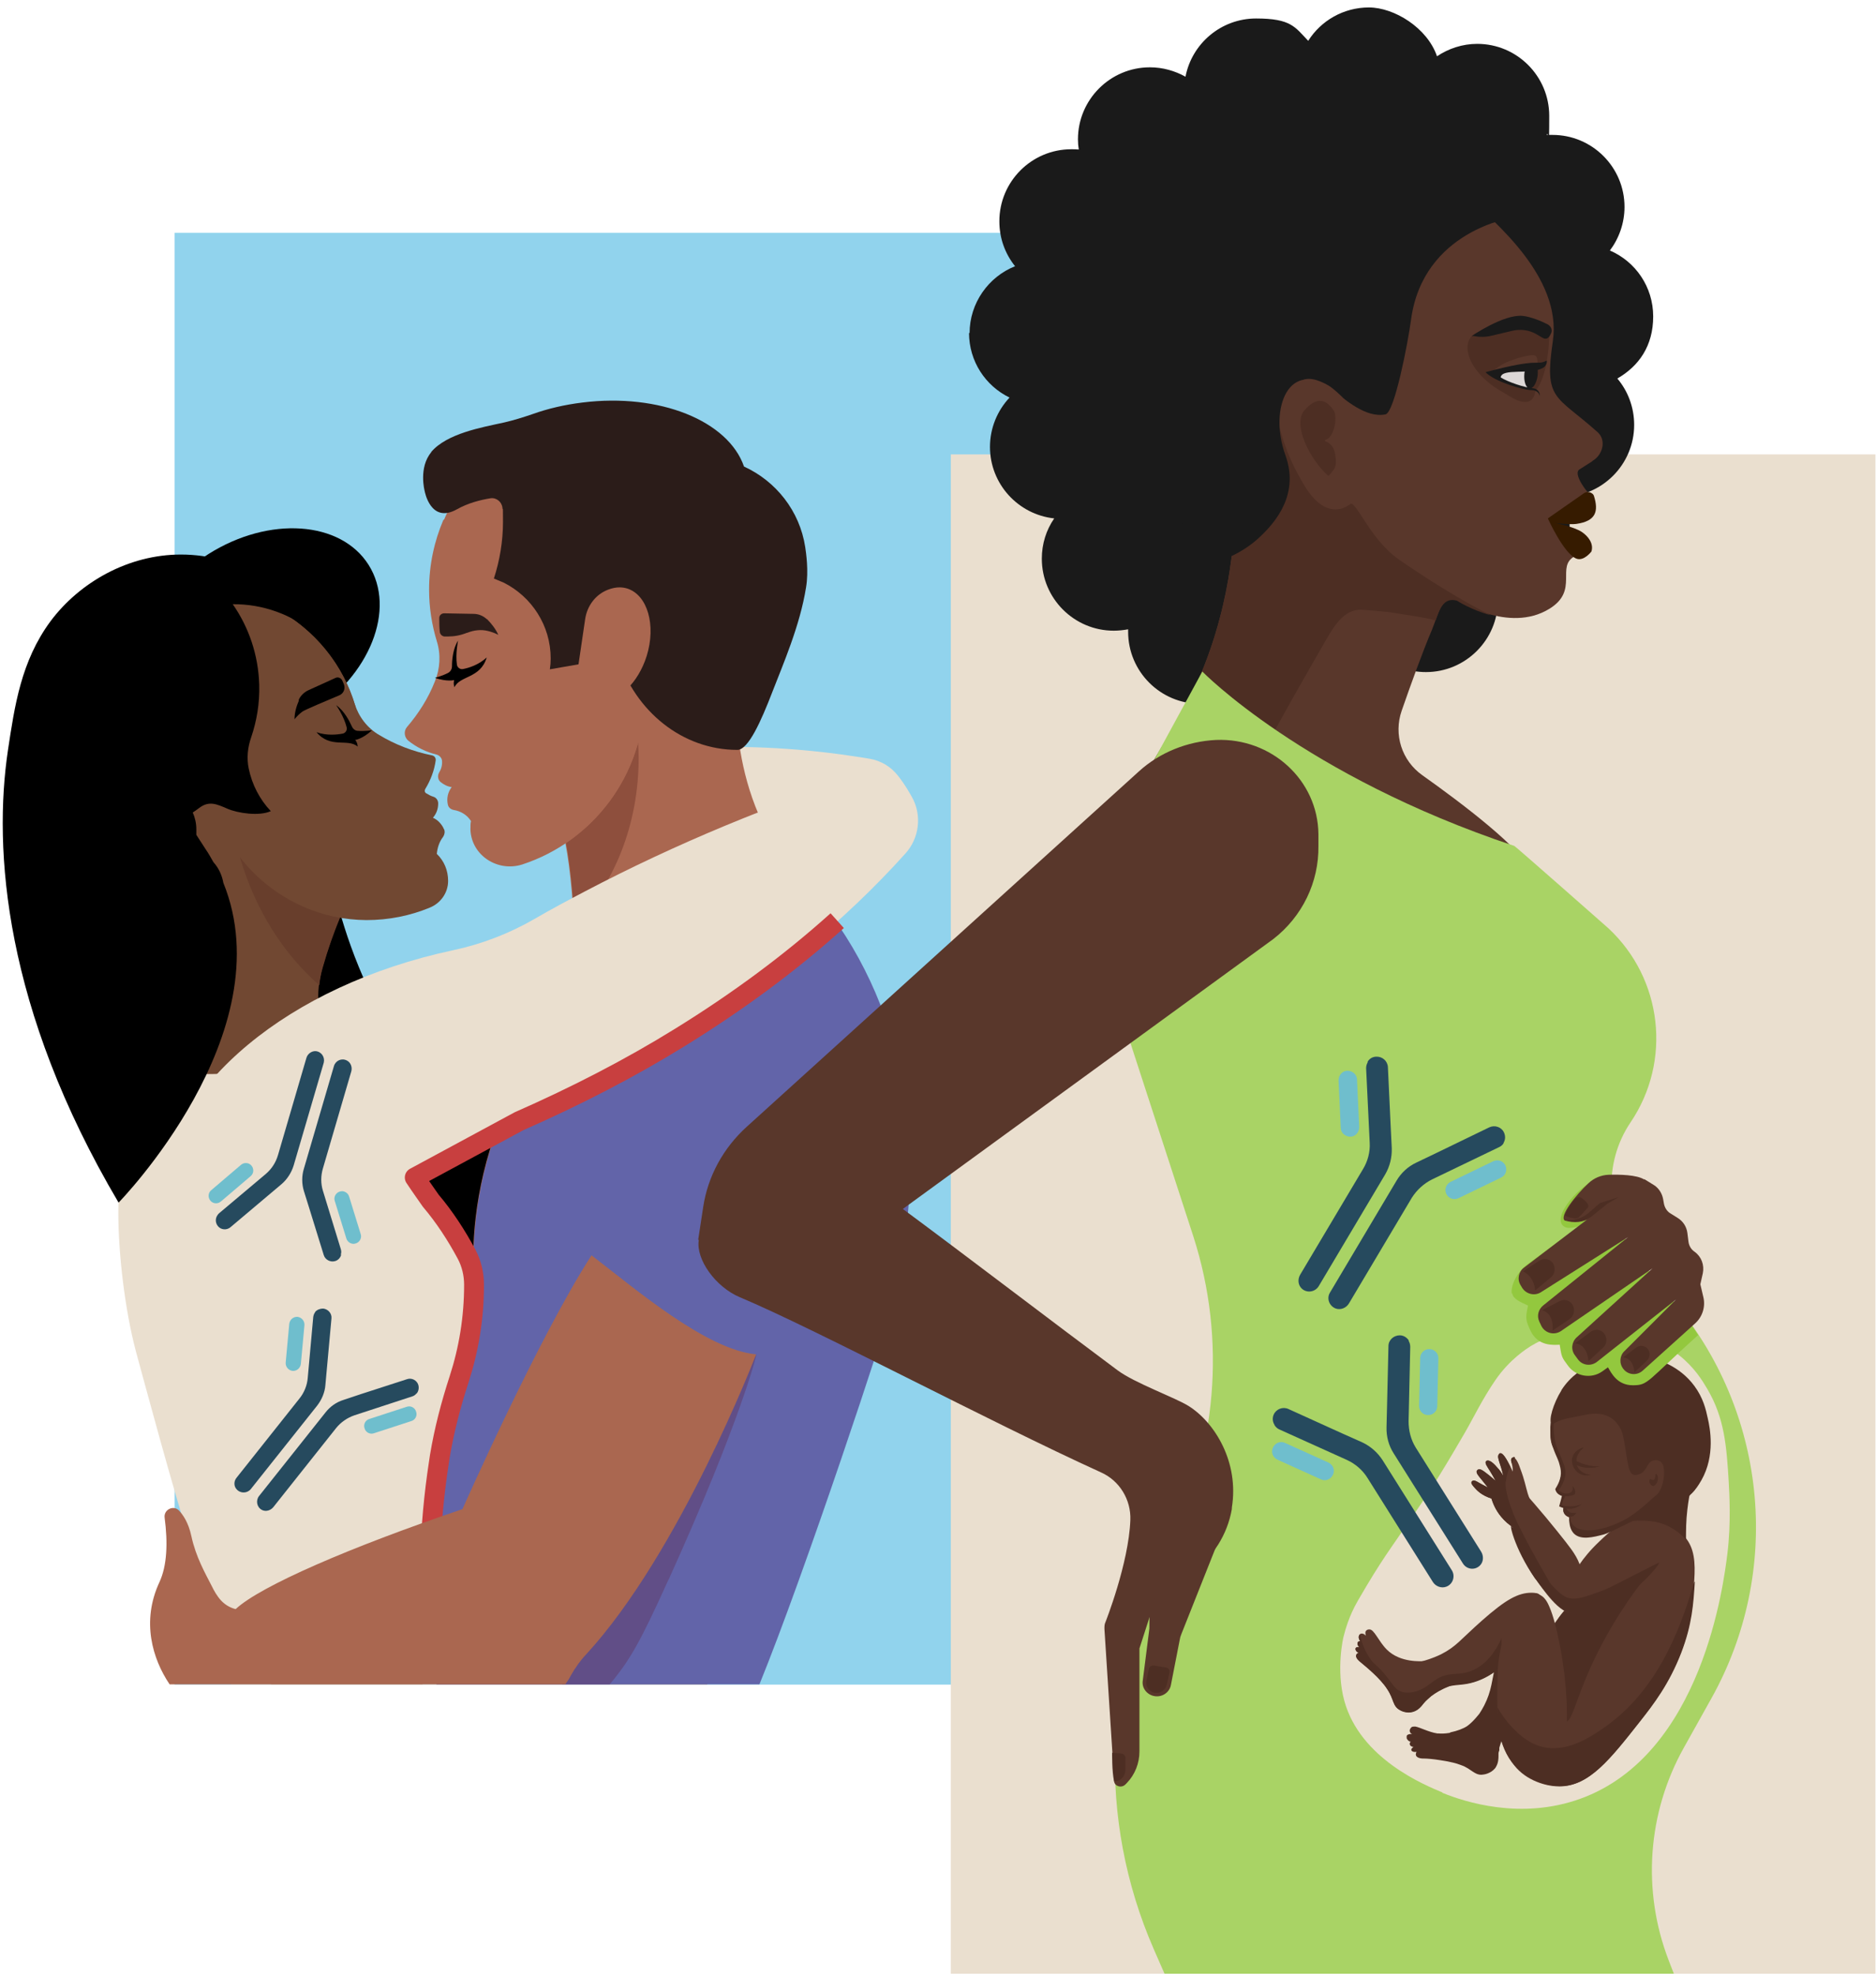 <?xml version="1.0" encoding="UTF-8"?>
<svg id="Layer_1" xmlns="http://www.w3.org/2000/svg" xmlns:xlink="http://www.w3.org/1999/xlink" version="1.1" viewBox="0 0 680.3 716.1">
  <!-- Generator: Adobe Illustrator 29.2.1, SVG Export Plug-In . SVG Version: 2.1.0 Build 116)  -->
  <defs>
    <style>
      .st0 {
        fill: #91d3ed;
      }

      .st1 {
        fill: #8e4f3d;
      }

      .st2 {
        fill: #4d2e23;
      }

      .st3 {
        fill: #714832;
      }

      .st4 {
        fill: #6264a9;
      }

      .st5 {
        fill: #891010;
      }

      .st6 {
        fill: #93c83e;
      }

      .st7 {
        fill: #a9d365;
      }

      .st8 {
        fill: #264a5e;
      }

      .st9 {
        fill: #eadfcf;
      }

      .st10 {
        fill: #ddd8d7;
      }

      .st11 {
        fill: #361b00;
      }

      .st12 {
        fill: #614e87;
      }

      .st13 {
        fill: #59372b;
      }

      .st14 {
        fill: #aa6750;
      }

      .st15 {
        fill: #683e2c;
      }

      .st16 {
        fill: #2b1c19;
      }

      .st17 {
        fill: none;
        stroke: #c83f3f;
        stroke-linejoin: round;
        stroke-width: 7.2px;
      }

      .st18 {
        fill: #1a1a1a;
      }

      .st19 {
        fill: #6fbecd;
      }
    </style>
  </defs>
  <rect class="st0" x="63.3" y="84.4" width="327.7" height="526.2"/>
  <rect class="st9" x="344.8" y="164.7" width="335.3" height="550.7"/>
  <g>
    <path d="M121.3,322.7s16.8,85.6,83.9,100.6c67.1,15-24.6,69.2-24.6,69.2l-62.3-14-24.5-58.6-8.1-75.3,21.8-34.1,13.6,12.1Z"/>
    <ellipse cx="93.9" cy="229.8" rx="47" ry="34.3" transform="translate(-108 85.4) rotate(-32.2)"/>
    <circle class="st3" cx="72.5" cy="272.5" r="58.7" transform="translate(-171.4 131.1) rotate(-45)"/>
    <circle class="st14" cx="220.1" cy="213.8" r="64.3" transform="translate(-86.7 218.2) rotate(-45)"/>
    <path class="st3" d="M74.5,275.7c-.3-22.5,11.9-42.1,30.2-52.3,11.2,7.4,19.8,18.5,23.9,31.7,1.5,4.7,4.6,8.8,8.9,11.3,5.8,3.5,12.3,6,19.2,7.4.9.2,1.4,1,1.3,1.8-.5,3.7-1.9,7.3-3.8,10.4-.3.5-.2,1.2.3,1.5.8.5,1.7,1,2.7,1.3,1,.3,1.7,1.3,1.7,2.4,0,1.9-.6,3.7-1.9,5.2,1.6.7,2.9,2,3.8,3.7,0,.2.2.4.3.6.3.9.1,1.8-.4,2.6-1.4,1.8-2.1,4-2.3,6.2,2.6,2.5,4.1,5.9,4.1,9.8s0,0,0,0c0,4.3-2.7,8.1-6.7,9.7-7,2.9-14.8,4.5-22.9,4.5-31.8-.2-57.9-26-58.3-57.8Z"/>
    <path class="st9" d="M217.4,344.7c-3.4-7.8-5.3-16.3-5.3-25.4,0-18.4,7.9-35,20.5-46.5,18.5-2.5,39.6-2.8,61.8-.6,7.2.7,14.1,1.7,20.9,2.8,4.1.7,7.9,2.9,10.4,6.3,1.1,1.5,2.2,3.1,3.2,4.7,1.5,2.4.6,5.7-2,6.9l-109.5,51.8Z"/>
    <path class="st14" d="M256.5,610.5h-98.2s-.3-11.5-.3-11.5c-2.5-19-2.3-41.3.9-64.7.4-3.2.9-6.3,1.5-9.4,1.5-8.5,3.7-16.7,6.4-24.9,3.4-10.3,5.3-21.2,5.5-32.6h0s0,0,0,0c0-.7,0-1.3,0-2h0c0-1,0-1.9-.2-2.7-.3-2.9-.5-5.8-.5-8.7.3-14.7,3.4-39.7,18.5-66.2,8.6-15.1,13.5-23.3,16.1-27.6,1.7-2.7,2.6-5.9,2.5-9.1-.2-14.8-1.6-52.2-9.2-60.9-9.6-10.9,25-54,25-54l42.7,11.9s-4.2,41.3,23,70.5c37.2,40,49.8,105.5,16.6,186.7-15.4,37.8-31.8,75.8-50.6,105.4Z"/>
    <path class="st1" d="M205.2,305.6c12.6-8.5,22-21.3,26.2-36.4.1,1.8.2,3.6.2,5.5,0,24.3-9,46-23.2,60.4-.5-9.5-1.4-20.6-3.1-29.5Z"/>
    <path class="st14" d="M233.7,252.8c-.3,28.2-18.7,52.1-44.2,60.5-8.9,2.9-18.4-3.1-18.9-12.4,0-.3,0-.5,0-.8,0-.9,0-1.7.2-2.5-1.4-2.2-3.7-3.6-6.2-4-1.1-.2-2-.9-2.2-2-.5-2.2,0-4.5,1.4-6.3-1.5-.2-2.9-.9-4.1-1.9-.9-.8-1.1-2.2-.5-3.3.8-1.3,1.2-2.7,1.1-4.2,0-1.1-.9-2.1-2-2.4-3.7-.9-7.2-2.6-10.2-5-1.5-1.2-1.8-3.5-.5-5,4.2-4.9,7.7-10.4,10.1-16.5,1.9-4.6,2.2-9.8.7-14.6-1.8-5.9-2.8-12.2-2.8-18.7,0-9,1.9-17.6,5.2-25.3,2.9-.4,5.9-.6,9-.5,35.4.3,64.1,29.5,63.8,64.9Z"/>
    <path d="M176.5,238.3c-2.3,7.7-9.7,6.5-11.7,10.8,0,0-.5-1.3-.1-2.6,0,0-2.5.7-7-.8,0,0,2.7-.7,4.8-1.8.9-.5,1.4-1.4,1.4-2.4,0-2.1.3-6.3,2.2-9.3,0,0-1,4.7-.4,8.8.2,1,1.2,1.7,2.2,1.5,2.1-.4,5.7-1.5,8.6-4.2Z"/>
    <path class="st16" d="M176.5,224.4c-1.3-1.2-3-1.9-4.8-1.9l-10.6-.2c-1,0-1.8.7-1.8,1.7,0,1.7,0,3.4.2,5.1.1.8.8,1.5,1.6,1.6.5,0,.9,0,1.4,0,2.2,0,4.5-.4,6.7-1.3.1,0,.2,0,.4-.1,2.3-.9,4.9-1.2,7.3-.6,1.3.3,2.6.8,3.8,1.4-1-2.2-2.5-4.1-4.1-5.7,0,0,0,0,0,0Z"/>
    <path class="st3" d="M160,527.5c-.4,2.2-.7,4.5-1,6.8-3.3,23.4-3.4,45.6-.9,64.7-1.4,4.3-3,8.1-4.9,11.5h-54.8c-11-12.3-21.3-30.5-29.4-52.3-4.2-11.2-12.7-63.2-14.5-70.1-4.1-15.4-6.1-32.1-6.1-50.1s-3.7-27-1-40c1.1-5,2.3-9.8,3.7-14.4,0,0,0,0,0,0,1.7-5.6,3.7-10.9,5.8-16,2-4.7,3.7-9.4,5.3-14.2,5.2-15.9,10.2-34.8,10.3-48.5.2-28.3,60.6,7.7,60.6,7.7,0,0-1.2,1.9-3,5.3-3.4,6.4-9.1,18.3-13.2,32.9-3.2,11.3-1.3,23.4,5.2,33.2,11.7,17.5,29,43.3,34.6,51h0c5,6,9.4,12.5,13,19.4,1.8,3.4,2.7,7.2,2.7,11h0c0,12-1.9,23.5-5.4,34.2-3,9.1-5.4,18.4-7,27.9Z"/>
    <path class="st15" d="M123.3,332.6c-2.2,5.3-4.4,11.5-6.3,18.2-.6,2.1-1,4.2-1.2,6.3-13.1-11.4-23.3-27.5-28.8-46.4,8.8,11.4,21.7,19.4,36.4,22Z"/>
    <path class="st3" d="M55.2,286.6c-.5.6-.9,1.3-1.2,2-2.5,5.9,2.8,13.7,11.7,17.4,7.8,3.3,15.8,2.3,19.4-1.9.5-.6.9-1.3,1.2-2,0,0,0,0,0,0,1.2-3,0-6.5-2.8-8.3l-14.4-8.9c-3.4-2.1-7.7-2.3-11.2-.4-1,.6-1.9,1.3-2.6,2.1h0Z"/>
    <path class="st16" d="M156.3,163.9c5.7-6.8,18.5-9,26.2-10.7,3.6-.8,7.1-1.9,10.6-3.1,5.6-2,11.6-3.4,18.1-4.2,28.1-3.5,52.9,6.7,58.6,23.2,11.6,5.3,20.2,16.1,22.2,29.2.3,2,1.3,8.7.3,14.6-2.2,13.9-8.4,28-12.3,38.1s-8.6,20.8-12.6,20.8c-20,0-37-14-43.3-33.5l-24.7,4.3c.2-1.3.3-2.6.3-3.9,0-12-6.9-22.4-17-27.5-1.2-.5-2.4-1-3.6-1.5,2.1-6.5,3.3-13.4,3.3-20.6s0-3.3-.2-5c-.2-2.2-2.2-3.8-4.3-3.5-3.7.6-8.1,1.7-12.2,4-9.6,5.4-11.7-6.6-11.7-6.6,0,0-2.3-8.5,2.4-14.1Z"/>
    <path class="st14" d="M224.5,212.9c1,0,1.9.1,2.9.4,7.4,2.3,10.6,13.3,7.1,24.5-3.1,9.8-10.2,16.5-16.9,16.5s-1.9-.1-2.9-.4c0,0,0,0,0,0-3.8-1.2-6.1-5.1-5.5-9.1l3-20.4c.7-4.8,3.8-9,8.4-10.7,1.3-.5,2.7-.8,4.1-.8h0Z"/>
    <path d="M114.7,265.3c5.1,6.2,11.4,2.2,15,5.3,0,0,0-1.4-.9-2.4,0,0,2.6-.3,6.1-3.5,0,0-2.7.4-5.1.2-1,0-1.8-.7-2.2-1.6-.9-2-2.8-5.7-5.7-7.7,0,0,2.8,3.9,3.8,8,.3,1-.4,2.1-1.4,2.3-2.1.4-5.8.8-9.5-.5Z"/>
    <path d="M108.3,253.7s0,0,0,0c.7-1.6,2.1-2.9,3.7-3.6l9.7-4.4c.9-.4,1.9,0,2.4.9.2.5.4.9.6,1.4.6,1.5,0,3.3-1.6,4-4.3,1.8-12.6,5.3-13.4,5.9-1.1.8-2,1.7-2.9,2.8,0-2.4.7-4.7,1.6-6.8Z"/>
    <path class="st4" d="M290.4,318.5c-1.3-1.4-2.6-2.9-3.7-4.3-9.1,3.5-18.7,8.8-28,17-16.6,14.6-35.9,23.5-52.3,29,0,0,0,0,0,0-2.6,4.3-7.5,12.5-16.1,27.6-15.1,26.5-18.3,51.5-18.5,66.2,0,2.9.2,5.8.5,8.7.1.9.2,1.8.2,2.7h0c0,.7,0,1.4,0,2,0,0,0,0,0,0h0c-.2,11.4-2.1,22.3-5.5,32.6-2.7,8.1-4.9,16.4-6.4,24.9-.5,3.1-1,6.2-1.5,9.4-3.3,23.4-3.4,45.6-.9,64.7v11.5h117.2c16.4-40.2,46.3-130.4,48.8-140.7,15.7-64.8-2-117.4-33.6-151.3Z"/>
    <path class="st9" d="M149.8,427.2c-10.5,5.7-16.7,17-15.7,28.9.7,8.5,2.9,19,8.2,30.1l-52.6-11.2c-19.4-4.1-33.2-21.8-31.8-41.7,0-.5,0-1,.1-1.4,3.5-38.2,46.3-74.7,106.4-87.5,10.3-2.2,20.2-6,29.4-11.3,6-3.5,12.2-6.8,18.5-10.1,32.4-17,67.7-31.7,105.3-43.7,3.2-1,6.8.1,8.8,2.9,1.6,2.1,3,4.4,4.3,6.7,3.7,6.6,2.7,14.9-2.4,20.5-22.2,24.7-49.6,47.1-81.1,66.5-18.2,11.2-37.7,21.3-58.4,30.4h0s-38.7,20.9-38.7,20.9Z"/>
    <path class="st9" d="M69,558.2c6.2,16.6,11.7,37.7,14.8,52.3h74.5c-.5-4.7-1-9.4-.3-11.5-2.5-19-2.3-41.3.9-64.7.3-2.3.7-4.6,1-6.8,1.6-9.5,4-18.7,7-27.9,3.5-10.8,5.4-22.2,5.4-34.2h0c0-3.9-.9-7.7-2.7-11.1-3.7-6.9-8-13.5-13-19.4h0c-5.6-7.7-22.9-33.4-34.6-51-2.7-4.1-4.6-8.5-5.7-13.2-8.4,11.2-23.2,18.6-40,18.6s-17.9-2.3-25.3-6.2c0,.1,0,.2-.1.4,0,0,0,0,0,0-1.4,4.6-2.7,9.5-3.7,14.4-2.8,13-4.3,27-4.3,41.6s2.3,35,6.4,50.4c1.9,6.9,15.3,56.9,19.5,68.1Z"/>
    <path class="st17" d="M157.6,599.3c-2.5-19-2.3-41.3.9-64.7.3-2.3.7-4.6,1-6.8,1.6-9.5,4-18.7,7-27.9,3.5-10.8,5.4-22.2,5.4-34.2h0c0-3.9-.9-7.7-2.7-11.1-3.7-6.9-8-13.5-13-19.4h0c-1.3-1.9-3.4-4.8-5.8-8.4l37.8-20.4h0c20.7-9.1,40.3-19.2,58.4-30.4,20.9-12.9,40-27,57-42.3"/>
    <path d="M18.3,225.2c10.6-14.2,28.3-24.2,47.3-24.2,20.9,0,39,11.5,48.5,28.6-8.2-6.8-18.7-10.7-29.7-10.6,5.8,8.3,9.3,18.4,9.6,29.2.2,6.7-.9,13.1-2.9,19-1.3,3.7-1.7,7.6-.9,11.4,1.2,5.8,4,11.2,8,15.4-4.1,1.9-11.9.8-15.8-.9-3.9-1.7-6.6-2.9-10.1-.3-.8.6-1.6,1.2-2.4,1.7.8,1.8,1.3,3.9,1.3,6s0,.4,0,.6c0,.5,0,1,0,1.5,1.1,1.7,2.2,3.4,3.3,5.1,1.1,1.6,2,3.2,2.9,4.8,1.9,2.1,3.1,4.7,3.6,7.5,22.1,54.5-38,115.9-38,115.9C1.4,365.5-2.5,307.8,2.9,271.8c2.4-15.8,4.7-32.1,15.4-46.6Z"/>
    <path class="st12" d="M242.4,572.7c26.8-59.2,32-82,32-82l-51.2,94.6c.4.8-17.8,15.7-19.4,25.2h17.3c7.4-8.8,11.1-15.4,21.3-37.9Z"/>
    <path class="st14" d="M205,610.5c.8-1.1,1.5-2.2,2-3.2,1.6-2.8,3.4-5.4,5.6-7.7,34.1-37.1,61.6-108.7,61.6-108.7-18.2-1.7-44-23.9-59.7-35.9-19.2,29.7-46.8,92-46.8,92-40.8,13.8-73.3,27.9-82.2,36.2,0,0-.2,0-.2,0-4.4-1.2-6.6-4.4-8.6-8.5-2.2-4.3-5.7-10.4-7.3-17.9-1.1-5.1-3.1-7.8-4.5-9.3-2-2.1-5.6-.3-5.2,2.6,1.2,9.1.9,17.4-1.9,23.4-6.6,14.2-2.5,27.8,3.7,37h143.5Z"/>
  </g>
  <g>
    <path class="st18" d="M351.6,120.8c0-11,6.9-20.5,16.5-24.3-3.6-4.5-5.7-10.1-5.7-16.3,0-14.4,11.7-26.1,26.1-26.1.9,0,1.8,0,2.7.1-.2-1.2-.3-2.5-.3-3.7,0-14.4,11.7-26.1,26.1-26.1,4.7,0,9.1,1.3,12.9,3.4,2.3-12,12.9-21.1,25.6-21.1s14.1,3.1,18.9,8.1c4.6-7.3,12.8-12.1,22-12.1s21.2,7.4,24.7,17.7c4.2-2.8,9.2-4.5,14.6-4.5,14.4,0,26.1,11.7,26.1,26.1s-.3,4.7-.9,6.9c.7,0,1.4,0,2.1,0,14.4,0,26.1,11.7,26.1,26.1,0,5.9-2,11.4-5.3,15.8,9.3,4,15.7,13.2,15.7,23.9s-5.2,18-13,22.5c3.8,4.5,6.1,10.4,6.1,16.8,0,14.4-11.7,26.1-26.1,26.1,0,0-.1,0-.2,0,1.4,2.2,2.4,4.7,2.7,7.4.8,5.6-.8,11.8-4.9,17-4.1,5.1-10,8-15.6,8.4-2,.1-4,0-5.8-.5.3,1.6.5,3.3.5,5.1,0,14.4-11.7,26.1-26.1,26.1-6.5,0-12.4-2.3-16.9-6.2,0,.6,0,1.1,0,1.7-.2,2.8-1,5.5-2.6,8-1.6,2.5-3.8,4.8-6.8,6.6-2.9,1.8-6.5,3.1-10.4,3.4-3.9.4-7.9,0-11.3-1.3-1.7-.6-3.3-1.4-4.7-2.3-.7-.5-1.4-.9-2-1.5-.6-.5-1.2-1.1-1.7-1.7-1.1-1.1-1.9-2.4-2.6-3.7-.5-1-.9-2-1.2-3.1-4.7,7-12.7,11.6-21.7,11.6-14.4,0-26.1-11.7-26.1-26.1s0-.6,0-.9c-1.7.3-3.4.5-5.2.5-14.4,0-26.1-11.7-26.1-26.1,0-5.4,1.6-10.4,4.5-14.6-13.1-1.4-23.3-12.5-23.3-25.9,0-6.9,2.7-13.2,7.1-17.9-8.7-4.2-14.7-13.1-14.7-23.5Z"/>
    <g>
      <path class="st13" d="M577.4,167.2l-4.4,2.8c-3.2,1.5,3.1,9.3,4.9,10.7,2.9,2.2-15.2,8.5-15.2,8.5l8.7,3.8c3.1,2,3,6.4,0,8.4l-.3.2c-7.1,3.7,1.7,12.4-9.3,19.1-14.7,9-33.5-3.2-33.5-3.2-5.9-1.6-6.6,5-9,10.7-3.4,8-7.7,19.9-11,29.4-3,8.6,0,18.1,7.5,23.4,14.4,10.2,36.4,26.9,39,34.5l-163.9,4.3c6.3-9.8,23.9-37.3,37.9-61.9,17.3-30.5,18.5-63.7,18.5-63.7,0,0-32.5-32.5-36.3-54.8-3.8-22.3-9-59.8,28.3-74.8,37.3-15,69.1-17,94.1,7.7,7.7,7.6,33.2,27.9,29.7,51.4-3.2,21.6,1,19.3,16.3,33,3.2,2.9,1.8,8.3-2,10.4Z"/>
      <path class="st2" d="M561.8,120.8s.3,29.6-14.6,22.5c-16.4-7.8-19.2-22.3-9.3-23.3,5.2-.5,15.5-7.5,23.8.7Z"/>
      <path class="st18" d="M562.5,120.8c.5-1.2,0-2.5-1.2-3.2-2.3-1.2-6.2-2.8-9.1-3.1-6.9-.7-18.5,7.3-18.5,7.3h.7c2.1.4,4.3.4,6.4-.1l7.6-1.8c3-.7,6.1-.3,8.7,1.2l2.4,1.4c1.5.8,2.4-.3,3-1.8h0Z"/>
      <path class="st11" d="M574.6,178.7c1.2-.9,3.1,0,3.4,1,1.8,5.7.7,9.2-6.4,10.2-2.3.3-7.5-.3-7.5-.3,0,0,6.6,1.3,9.5,3.2,2.4,1.6,4.4,4.3,3.5,7.1,0,0-2.7,3.6-5.4,2.6-4.6-1.7-10.4-14.6-10.4-14.6l13.2-9.2Z"/>
      <path class="st2" d="M428.8,258c17.3-30.5,18.5-63.7,18.5-63.7,0,0-32.5-32.5-36.3-54.8-1.2-6.8-2.4-15.1-2.6-23.6l52.1,15.6s.2,27.1,13.5,45.6c6.4,8.9,12.3,8.5,15,5.7,2.6-2.8,7,12.3,18.7,20.3,8.1,5.6,21.6,14.3,32.9,19.9-7.1-1.9-12.3-5.3-12.3-5.3-4.7-1.2-6.1,2.7-7.7,7.2-3.7-1.2-17.3-3-17.3-3.1-4.1-.4-8.3-.7-8.3-.7-6.8-1-10.6,4.7-14,10.6-15.8,27.5-35.4,61.3-44.2,87.4l-46,.8c6.3-9.8,23.9-37.3,37.9-61.9Z"/>
      <path class="st18" d="M548.5,78.9s-32.4,4.6-36.8,36.9c-1.1,8.3-6,33.8-9.3,34.4-7.1,1.4-14.5-5.3-19.4-9-15.2-11.6-23.1,6.5-16.9,23.7,5,13.8-2.8,24-10.2,30.6-7.4,6.6-19.1,10.6-20.5,7.6-16.1-35.8-31.2-38.5-27.9-92.5,3.5-56.7,64.9-60.9,83.5-60.3,36.5,1.2,57.4,28.6,57.4,28.6Z"/>
      <g>
        <path class="st2" d="M537.5,135.7s5.6,1.1,10.9.8c5.3-.3,9.8.6,9.8.6,0,0-1.4,1-2.5,2.6.2.1,1.1,1.9,1,2.6-2.2,9.7-16.5-4.1-19.2-6.7Z"/>
        <path class="st10" d="M554.4,132.3s2.2,7.3.2,8c-3.1,1.1-13.2-4.1-13.2-4.1l13-4Z"/>
        <path class="st18" d="M552.8,135.3c-.3,2.8.5,5.3,1.8,5.5,1.3.2,2.6-1.8,3-4.7.3-2.8-.5-5.3-1.8-5.5-1.3-.2-2.6,1.8-3,4.7Z"/>
        <path class="st13" d="M557.4,133.7s.7-4.1-.7-4.8c-1.3-.7-7.7,1.1-11,2.7-3.3,1.6-5.6,4.2-5.6,4.2,0,0,2.9-.9,8.1-1.6s9.2-.5,9.2-.5Z"/>
        <path class="st18" d="M560.8,130.8c.3-.2.2,1.7-1.2,2.5-4.6,2.7-15,0-15.4,3.5,2.7,1.7,8.8,3.7,11.5,3.9,1.8.1,2.7,1.4,2.7,2.7,0,1,.3-1.9-3.1-2-2.9,0-13.4-3.1-16.6-6.5,20.5-5.5,18.1-2.2,22.2-4.2Z"/>
      </g>
      <path class="st13" d="M491.1,148.6s-5.7-6.7-9.4-8.9c-3.8-2.2-8-3.4-10.3-1.2-2.3,2.2-7.7,10-5.7,18.9,2,8.9,9.3,28.9,19.7,27.1,5.4-.9,7.8-5.7,7.8-5.7l-2.2-30.2Z"/>
      <path class="st2" d="M473,148.8c4.7-5.5,8.2-3.9,10.9.4,0,.2.1.5.2.7.2,1.3.2,2.6,0,3.8-.3,2-1.2,5-3.4,5.7-.3,0-.3.5,0,.6,2.9,1.1,3.5,3.7,3.7,6.5.1,1.6,0,2.9-1.1,4.2-.4.5-1,1.3-1.6,1.8-6.2-5.4-13.2-18.2-8.7-23.8Z"/>
    </g>
    <path class="st7" d="M549,306.5c.4.1,34.3,30,34.3,30,19.6,18.3,23,48.1,8,70.3h0c-10,14.8-9.1,34.5,2.2,48.4l14.6,17.9c33,40.4,38,96.9,12.5,142.5l-10,17.9c-13.2,23.6-15.2,51.8-5.5,77l1.9,4.9h-184.7s-3.9-8.9-3.9-8.9c-20.7-47.4-18.2-100.5,4.7-144.8,18.2-35.2,21.8-76,9.6-113.7l-28.8-88.5c-8.2-25-4.6-52.4,9.5-74.6l22.6-41.5s36.7,37.7,113.1,63.2Z"/>
    <g>
      <path class="st13" d="M446.6,546.5l-18.2,45.8c-.3.7-.5,1.4-.6,2.1l-3.2,16.4c-.5,2.6-3.1,4.4-5.8,4h0c-2.8-.4-4.8-2.9-4.4-5.6l2.4-18.9.2-22.4,3.3-18.3,26.4-3.2Z"/>
      <path class="st13" d="M253.2,449.3h0s1.8-11.8,1.8-11.8c1.7-11.2,7.3-21.4,15.8-29.1l142.2-128.8c7.6-6.9,17.6-10.9,28-11.4h0c20.1-.8,36.9,14.6,37.1,34.1v4.3c.2,13.1-5.8,25.6-16.4,33.8l-134.3,97.8c22.6,16.7,55.3,41.7,77.9,58.5,6.2,4.6,20.9,9.9,25.7,12.9,9.6,6,18.4,20.5,15.7,36.9v.5c-1.6,9.2-6.8,17.5-14.6,23l-13,9.2-5.9,18.3v37.3c0,4.3-1.6,8.4-4.6,11.5l-.5.5c-1.4,1.4-3.8.7-4.1-1.1,0,0,0-.2,0-.3l-.6-10-2.9-45c0-.9,0-1.7.4-2.5,0,0,8.4-21.2,9-36.9.3-7.4-3.9-14.3-10.6-17.3-40.9-18.6-103.8-52.1-131-63.5-8.8-3.7-16-13.7-14.9-20.7Z"/>
      <path class="st2" d="M418.5,603.7l4.3.7c.9.1,1.4.9,1.3,1.8l-1,4.4c-.3,1.7-1.9,3-3.7,3s-.4,0-.5,0c-2-.3-3.5-2.1-3.2-4.1l.9-4.5c.1-.9,1-1.4,1.9-1.3Z"/>
      <path class="st2" d="M403.3,635.3s-.1,6.9.7,10.3c.2,0,.6,0,.8,0,1.8-.2,3.2-1.9,3.3-4v-4c.2-1-.5-1.9-1.4-2l-3.4-.3Z"/>
    </g>
    <g>
      <path class="st9" d="M523.1,649.7c-6.5-2.7-29.8-12.2-35.6-33.2-3.1-11.3-.4-23.1-.2-23.6.5-1.9,1.8-7,5.1-12.7,8.8-15.2,11.3-18,20.4-31.4,5-7.4,8.3-12.1,18.4-29.5,3.3-5.7,6.3-12.1,11.1-19.1,5.3-7.7,11.6-11.5,12.8-12.3,10.3-6.2,20.6-5.8,26.1-5.6,5.7.2,17.3.7,27.8,9,5.5,4.4,8.4,9.2,10.1,12.1,6.2,10.5,7,20.4,7.8,33.9.2,3.7.9,14.7-.5,25.9-1.3,10.3-8.9,72.8-53.4,88.8-21.4,7.7-41.7,1.2-50-2.2Z"/>
      <path class="st2" d="M559.3,597.6c-.1-5.1-.4-16.5-4.3-17.5-.7-.2-1.6,0-3.1,1-4,2.8-6.2,7.5-8.8,18.6-2.3,10.1-2.1,13-4.9,18.5-.6,1.1-1.1,2-1.7,2.9,0,0-2.2,2.9-4.4,4.5-1.5,1-3.7,1.8-6.1,2.3,0,0,0,0,0,0-.1,0-.2.2-.3.2-1.8.3-3.3.3-4,.2-.2,0-.4,0-.5,0-3.2-.5-6.2-2.2-8-2.5-.6,0-1.1,0-1.4.3-.1.1-.6.6-.6,1.2,0,.8.8,1.3,1,1.3-1-.3-2.1.2-2.1.7h0s0,0,0,0c0,.2,0,.4,0,.6,0,.3.2.6.5.9.3.3.6.5,1.1.5,0,0,0,0-.1,0-.2.1-.4.4-.4.8,0,.5.6,1.1,1.5,1.1-.2,0-.3.1-.4.2-.2.2-.4.4-.5.6,0,.1,0,.2,0,.3,0,.4.7.8,1.5.7.1,0,.2,0,.4,0-.2.3-.4.8-.2,1.3,0,.2.3.4.5.6.6.4,1.5.5,2.1.5.1,0,.2,0,.3,0,1.2,0,3.4.2,5.9.6,1.2.2,2.6.4,3.8.7s.6.1.9.2c.9.2,1.8.5,2.6.8.3.1.5.2.8.3.2.1.5.2.7.3.3.2.6.3.9.5.2.1.4.2.5.3,1.1.7,2,1.4,2.9,1.8.7.3,1.5.5,2.5.3.3,0,2.7-.4,4.2-2.2.2-.2.3-.4.4-.6.9-1.5.9-3.1.9-4.1,0-.2,0-.4,0-.6,0-.2,0-.5.1-.7,0,0,.1-.3.2-.6,0-.1,0-.2,0-.3,0-.1,0-.2,0-.4,0,0,0-.1,0-.2.5-2,1.5-4.3,3.3-7h-.2c.2-.3.3-.6.5-.8,0,0,0,0,0,0,0,0,.1-.1.2-.2,0,0,.2-.2.2-.3,0,0,.1-.1.2-.2,0,0,.1-.1.2-.2,0,0,.1-.1.2-.2,0,0,.1-.1.2-.2,0,0,.1-.1.2-.2,0,0,.1,0,.2-.1.5-.5,1.1-.9,1.6-1.4,0,0,0,0,0,0,.1-.1.3-.2.4-.4,0,0,0,0,0,0,.2-.1.3-.3.5-.5,0,0,0,0,0,0,.1-.1.3-.3.4-.4,0,0,.1-.1.2-.2.1-.1.2-.2.3-.4,0,0,.1-.1.2-.2.1-.1.2-.3.4-.4,0,0,.1-.1.2-.2.2-.2.3-.4.5-.7,1-1.3,1.8-2.6,2.4-3.8.4-.8.7-1.6,1-2.3.1-.4.3-.7.4-1,.2-.6,0-1.2.5-1.7,0,0,0,0,0,0,.2-.5.3-.9.4-1.3,1-3.9.9-7.3.8-11.8Z"/>
      <path class="st13" d="M614.4,534.3c-1.6,4.2-3.2,10.2-3.5,17.5-.2,4.3.2,8.1.7,11.2-11.7.9-23.4,1.9-35.1,2.8,2.2-3.5,7.9-9,9.6-14.9.8-2.7-2-4.5-1.7-6.7,10-3.3,20-6.5,30-9.8Z"/>
      <path class="st13" d="M605.9,553.5c2.9,1.1,5.1,3.6,5.1,3.6,3.5,4,3.8,9.3,3.4,15.6-.5,8.4-.9,16-4.9,26.4-4.4,11.4-10.1,18.7-15,25-10.8,13.7-18.4,23.4-29,23.4-6,0-13.5-3-17-8.6-15-24.2,42.9-90.6,57.3-85.3Z"/>
      <path class="st2" d="M567.6,624.1c2.5.1,3.3-6.7,9.4-20.2,6.7-14.6,14.5-25.7,20.5-33.2-13.5,1.9-22.2,6.9-27.4,10.9-2.3,1.8-3.3,2.8-3.6,3.2-11,12.4-3.9,39.1,1.1,39.3Z"/>
      <path class="st13" d="M521.4,601c-1.1.4-2.8,1-4.9,1.1-1,0-8.7.7-13.6-4.2-3.1-3.1-4.6-7.5-6.4-7.3-.2,0-.8,0-1.2.6-.4.6,0,1.5,0,1.7-.6-.8-1.6-1-2.1-.6-.6.4-.7,1.6.1,2.5,0,0-.7,0-.9.4-.3.4-.1,1.3.6,1.8-.7-.1-1.3,0-1.4.4-.2.4.2,1.3,1.1,1.6-.4.2-.8.4-.9.9-.3,1,1.2,2.2,1.7,2.6,1.8,1.5,7,5.7,9.5,9.6,2.6,3.8,1.9,6.2,4.7,7.7.3.2,2.4,1.3,4.7.6,2-.6,3.1-2.1,3.8-3,1.6-1.9,4.3-4.4,9.4-6.3l-4.3-10.1Z"/>
      <path class="st13" d="M514.4,602.5c2-.5,4.9-1.3,8.2-2.9,5.5-2.8,7-5.3,14.8-12.2,8.6-7.6,13.1-10.1,18-10.1,1.8,0,2.6.4,3.1.9,2.6,3-3.8,12.5-6.6,16.7-2.8,4.2-4.7,7.1-8.5,10-1.6,1.2-4.4,3.3-8.6,4.6-4.9,1.5-7,.5-11.1,2.2-3.1,1.3-8.2-4.7-9.2-9.3Z"/>
      <path class="st2" d="M544.6,593.6c-3.3,7.3-7.3,10.4-10.5,11.8-5.4,2.4-8.7,0-14,3.8-1.9,1.3-4,3.4-7.6,4.1-1,.2-2.5.4-4.2-.1-2.3-.8-3-2.4-5.3-5.3-3.8-4.9-4.7-4.2-6.8-7.7-1-1.6-2.3-4.2-3-7.8,0,0,0,0,0,0-.6.4-.7,1.6.1,2.5,0,0-.7,0-.9.4-.3.4-.1,1.3.6,1.8-.7-.1-1.3,0-1.4.4-.2.4.2,1.3,1.1,1.6-.4.2-.8.4-.9.9-.3,1,1.2,2.2,1.7,2.6,1.8,1.5,7,5.7,9.5,9.6,2.6,3.8,1.9,6.2,4.7,7.7.3.2,2.4,1.3,4.7.6,2-.6,3.1-2.1,3.8-3,.3-.3.5-.6.9-1,0,0,1.1-1,1.9-1.7,1.6-1.2,3.7-2.5,6.6-3.6,2.9-.7,5.1-.3,9-1.5,4.2-1.3,7-3.4,8.6-4.6.6-.4,1.1-.8,1.5-1.3,0-3.4-.2-6.8-.2-10.2Z"/>
      <path class="st13" d="M558,577.9c1.9.7,3,2.4,3.9,4.6,1.3,3,2.6,7.7,4,15.1,0,0,4.9,24.8.5,40.2-.9,3.1-2.2,5.7-4.6,6.7-1.7.7-3.5.4-4.5.1,0,0-3.8-.7-7.2-4-7.3-7.1-7.4-17.9-7-34.1.1-5.5,1.3-10.2,3.6-19.7.5-2.2,1.4-5.5,4.3-7.6.4-.3,3.8-2.7,7.1-1.4Z"/>
      <path class="st2" d="M614.4,573.4c-3.9,12.8-11.4,37.6-32,52.3-5.8,4.1-14.9,10.2-24.4,7.1-7.4-2.4-13.4-10.9-14.9-13.9-.3,1.4-.7,11.9,5.1,19.8,4.3,5.8,11.5,8.7,17.5,8.7,10.6,0,18.2-9.7,29-23.4,4.9-6.2,10.6-13.6,15-25,3.9-10.2,4.4-17.6,4.9-25.7Z"/>
      <path class="st13" d="M572.8,567c1.5-2.2,3.9-5.2,7.2-8.3,3.9-3.7,7.2-6.8,12.4-8.2,2.2-.6,8.7-2.3,12.7,1.4,3,2.8,2.9,7.2,2.9,7.4-.2,3.2-2.1,7.1-13.7,14.2-9.3,5.8-22.3,13.7-25.8,10.1-1.3-1.3-2.1-4.9,4.4-16.6Z"/>
      <path class="st13" d="M587,492c-1.6.2-7.7,1.2-13.7,5.9-1.8,1.5-7.2,5.8-9.5,13.8-1.2,4.1-2.7,9.4-.3,13.6,1,1.7,3,3.9,2.9,7.2,0,1.1-.3,2.4-.4,2.8-.4,2.1-1.1,3.7-1.6,4.9,0,.3.4,1,1.1,1.5.5.4,1,.5,1.3.6-.3,1.1-.7,2.2-1,3.4.5.2.9.4,1.4.6-.1.3-.3.9-.2,1.7.4,1.5,1.9,1.9,2,2,0,.7.3,1.7.7,2.8.5,1.1,1.1,1.9,1.3,2.1,1.9,2.1,7.2.9,8.1.7,7.8-2,12.5-5.6,18.2-8.1,3.2-1.4,8.1-3.3,14.6-4.4,1.6-2,10-12.8,7.5-26.8-1.4-8.2-5.8-13.3-6.9-14.5-6.2-7-15.9-10.9-25.5-9.6Z"/>
      <path class="st2" d="M594.6,533.3c1.9.6,2.7-4.8,7.7-3.4.2.3-.5,10.1-3.7,15.3-2.7,4.3-6.9,6-7.5,6.2,1.9-.3,6.7-.5,10.5.5,5.3,1.5,8.5,4.7,9.8,6.2,0-3.3,0-6.9.5-11,.7-6,2-11.2,3.4-15.4-1.3-1-5.1-3.7-10.6-3.8-6.6-.2-8.9,4.5-10.1,5.5Z"/>
      <path class="st13" d="M597.6,545.9c-6.1,3.2-8.7,4.4-12.2,5-4.1.8-6.3.6-8.2-.5-2.5-1.4-3.6-3.8-4.1-5.1-2.5-.6-3.9-2.2-3.7-3.4,0-.2.2-.8,1.1-1.5-.7,0-1.6-.3-2-1-.6-1,.2-2,1-4,1-2.6.9-4.9.7-9.3-.2-4.5-.7-4.6-.3-6.6.6-3.2,2.7-5.5,4.5-7-.9-.4-7-3.3-10.6-.6-1.2,4-2.6,9.1-.2,13.3,1,1.7,3,3.9,2.9,7.2,0,1.1-.3,2.4-.4,2.8-.4,2.1-1.1,3.7-1.6,4.9,0,.3.4,1,1.1,1.5.5.4,1,.5,1.3.6-.3,1.1-.7,2.2-1,3.4.5.2.9.4,1.4.6,0,.2-.4.9-.2,1.7.3.8,1.1,1.4,2,1.5,0,.6-.2,2.9,1.3,4.6.7.8,1.4,1.1,1.8,1.3,2.2,1,4.4.6,6.9,0,1.9-.4,3.8-1.1,4-1.2.3-.1.5-.2.6-.2,2.7-1,5.5-2.8,10.7-4.7,1.5-1.3,1.5-2.1,3.1-3.4Z"/>
      <path class="st13" d="M574.2,524.8c-.4,0-2,.5-3,2-1.2,1.7-1.2,4.2.2,6,1.3,1.7,3.5,2.2,5.3,1.8.2,0,3-.8,3.8-3.4.7-2.4-.9-4.3-1.1-4.6-1.2-1.4-3.2-2.2-5.2-1.8Z"/>
      <path class="st2" d="M574.2,524.8c0,.1-1.6,1.1-2.3,3.2-.2.6-.2,1.1-.2,1.6.9.4,1.9.9,3.1,1.2,2.1.6,3.9.8,5.3.7-.9.3-2.4.6-4.2.5-1.8,0-3.2-.5-4.1-.9.2.4.4.8.7,1.3,1.4,1.8,3.7,2.1,4.3,2.2-1.9.5-4,0-5.3-1.5-1.1-1.2-1.8-3.1-1.3-4.9.8-2.7,3.8-3.6,3.9-3.5Z"/>
      <path class="st2" d="M563.7,510.8c-.2,0-1.7,3.6-1.5,8,0,.5.3,4.8,1.9,8.3.2.5.7,1.5,1.2,2.9,0,.2.6,1.8.7,3.1.3,2.8-1.2,5.3-2,6.6,0,.4.4,1.5,1.5,2.1.8.5,1.6.5,2,.5.5,0,.9,0,1.2,0,1.2-.2,2-.3,2.4-.8.4-.7,0-1.9-.8-2.9,0,.4.2,1.4-.4,2.1-.8.9-2.9,1-4.7-.5,2.7-3.7,2.6-6.3,2.4-7.6-.1-.8-.5-1.7-1.1-3.4-1.1-2.8-1.5-3.2-2.1-5.1-.6-1.8-.7-3.2-.9-4.8-.4-5.1.5-8.4.2-8.5Z"/>
      <path class="st2" d="M567.6,542.2c-.4.8-.8,1.7-1.1,2.8,0,.2-.1.4-.1.6.7.2,1.8.4,3,.4,1.8,0,3.2-.4,4.1-.8-.5.5-1.3,1-2.5,1.4-2.7.8-5-.3-5.6-.6.4-1.4.8-2.8,1.1-4.2.4.1.7.2,1.1.4Z"/>
      <path class="st2" d="M566.2,504c-2.9,4.6-4.8,11.1-3.5,11.9.4.3,1,0,1.6-.4,3-1.5,5.5-1.6,10.2-2.6,1.8-.4,6.2-1.3,9.8,1.1,1.7,1.1,2.6,2.6,3.1,3.4,1,1.7,1.3,3.1,2.1,8.2,1,6.3,1.3,8.3,2.8,8.9.8.3,1.7,0,2.2-.2,2.9-1,2.7-4.5,5-5,1.7-.4,3.3,1,3.5,1.2,1.6,1.4,1.2,3.2,2.1,5.9,0,.3,2,6,4.9,6.5,3.1.5,6.3-5.2,7-6.4,5.1-9,3.1-18.9,2.3-22.4-.7-3.3-1.7-7.5-4.9-11.8-5.4-7.3-13.2-9.5-15.8-10.1-5.7-1.5-10.4-1-12.2-.7-1.4.2-13.7,2.2-20.2,12.4Z"/>
      <path class="st2" d="M567.3,546c.4,0,.6,1.2,1.6,1.9.8.6,1.9.5,2.7.4-.5,1.1-1.6,1.6-2.7,1.4-1.1-.2-1.9-1.2-2-2.1-.1-.7,0-1.5.4-1.6Z"/>
      <path class="st2" d="M569.1,549.3c0,0,0,2,1.4,3.5.6.7,1.7,1.5,4,1.8,6.9.8,14.9-3.9,15.6-4.3,5.8-3.5,10.2-8.7,10.7-8.2.4.3-2.1,3.9-3.3,5.3-1.8,2.1-3.8,3.1-6,4.2-5.7,2.8-8.5,4.2-10,4.6-3.8,1-8.2,2.1-10.7-.3-2.3-2.3-1.7-6.6-1.6-6.6Z"/>
      <path class="st13" d="M599.5,531c-1.9.8-2.3,3.4-2.6,5.7-.3,1.8-.4,3.2.4,4,.6.6,1.7.7,2.5.4,3.1-1.1,3.9-8.9,1.7-10.1-.8-.5-1.8,0-2,.1Z"/>
      <path class="st13" d="M597.4,532.9c-.3-.1-.2-2.1,1.2-3.1,1-.7,2.4-.7,3.3-.2,1.7,1,1.6,3.9,1.5,5.3-.2,2.9-1.5,7.2-4.2,7.8-.8.2-2,0-2.8-.8-.6-.8-.7-2-.2-3.1.3,1.2,1.1,2.2,2,2.3,1.4.3,2.5-1.4,3-2,1-1.4,1.1-2.8,1.1-4.1,0-1.4.2-3.1-.9-3.9-.1,0-.5-.4-1.1-.4-1.7,0-2.6,2.5-3,2.3Z"/>
      <path class="st2" d="M598.4,536.2c.4-.2.8.4,1.3.2.7-.3.5-2.1.8-2.2.2,0,.5.4.6.8.5,1.5-.6,3.6-1.6,3.6-.4,0-.7-.3-.8-.4-.7-.6-.7-1.8-.3-2.1Z"/>
      <path class="st13" d="M548.5,553.5c-1.2-.8-2.7-2-4.1-3.7-2-2.5-3-5-3.5-6.6-3.4-1.1-5.2-2.9-6.1-3.9-.4-.5-1.3-1.4-1.1-2.1.1-.3.4-.4.4-.4.6-.3,1.4.2,2.3.7.7.4,1.8,1,3.2,1.7-1.3-1.6-2.2-2.8-2.9-3.6-.6-.8-1.4-1.6-1.1-2.4,0,0,.1-.4.5-.5.7-.3,1.6.3,2.4.9,1,.7,2.4,1.8,3.9,3.2-.8-1.5-1.5-2.7-2-3.5-1.1-1.7-2-2.9-1.5-3.5.1-.2.3-.3.4-.3,1.2-.4,2.9,1.5,3.8,2.6.6.6,1.3,1.6,2.1,2.9-.5-2.1-1-3.7-1.4-4.9-.3-.9-.8-2.2-.2-2.9.2-.2.4-.3.5-.4,1.2-.3,3.1,3.6,4.5,6.6,0-1.3-.2-2.3-.4-3-.1-.6-.4-1.4,0-1.8.1-.2.4-.3.6-.3,1,0,2,2.5,2.5,4,1.6,4.2,1.9,6.3,2.7,9,.5,1.6,1.4,3.9,3,6.4-2.9,2-5.7,3.9-8.6,5.9Z"/>
      <path class="st13" d="M570.5,584.4c-4.4,1.5-11.5-9-13.5-12-3.6-5.3-8.6-14.8-10.3-29.2,1.6-1.3,3.1-2.6,4.7-3.8,6.9,7.6,12.3,14.3,16.4,19.5,2.8,3.6,5.1,6.7,5.9,11.3,1.1,5.5.1,13.1-3.2,14.2Z"/>
      <g>
        <path class="st2" d="M546.1,537c.2-2.2.8-4,1.5-5.5-1.2-2.5-2.7-5-3.6-4.8-.2,0-.4.2-.5.4-.6.7,0,2,.2,2.9.4,1.1.9,2.7,1.4,4.9-.7-1.3-1.5-2.3-2.1-2.9-.9-1.1-2.7-3-3.8-2.6,0,0-.3.1-.4.3-.4.7.5,1.8,1.5,3.5.5.8,1.2,2,2,3.5-1.6-1.4-2.9-2.4-3.9-3.2-.8-.6-1.7-1.2-2.4-.9-.3.2-.5.5-.5.5-.3.7.5,1.6,1.1,2.4.7.8,1.6,2,2.9,3.6-1.4-.7-2.5-1.3-3.2-1.7-.8-.5-1.7-1-2.3-.7,0,0-.3.2-.4.4-.3.7.6,1.5,1.1,2.1.9,1.1,2.7,2.9,6.1,3.9.5,1.6,1.4,4.1,3.5,6.6,1.4,1.7,2.9,2.9,4.1,3.7,0,0,0,0,0,0,2.3,8.8,5.7,15,8.4,18.9,1.7.4,3.4.8,5.1,1.1-1.7-2.9-4.1-7.1-6.9-12.2-.2-.4-2.2-4.1-4.7-9.1,0,0-4.8-10-4.3-15.2Z"/>
        <path class="st2" d="M548.8,528.2c-.2,0-.4.2-.6.3-.4.5-.2,1.2,0,1.8,0,0,0,0,0,.1.4-.8.8-1.4,1.2-2.1-.2-.2-.4-.3-.6-.2Z"/>
      </g>
      <path class="st2" d="M548,553c.3-.1,2.1,3.8,6.9,11,9.3,14,12.8,15,14.2,15.3,2.8.5,5.5-.4,11-2.4,2.6-.9,3.9-1.6,12.9-6.2,5.7-2.9,8.6-4.4,8.6-4.3.7,1-18.7,22.8-32.4,18.2-3.2-1.1-5.3-3.5-9.3-8.3-9.2-10.9-12.5-22.9-11.9-23.2Z"/>
      <path class="st5" d="M556.8,651.6c.1,0,.2,0,.3,0,0,0-.1,0-.3,0Z"/>
    </g>
    <g>
      <path class="st6" d="M548.4,468.8c.3,2.1,3.1,3.2,5.7,4.4-1,4.8-.8,5.4.9,9.1,2.7,5.8,8.5,5.2,10.6,5.1.7,4.5.7,4.5,3,7.6,2.8,3.9,8.4,4.9,12.4,2.1l2.1-1.5c1.2,2,3.3,6.5,9,6.5s4.8-1.2,23.7-18.2c-2.4-3.7-5.1-7.3-7.9-10.8l-14.6-17.9c-6.1-7.4-9.2-16.6-9.2-25.7,0-1.1,0-2.1.1-3.2-.9,0-1.8-.3-2.7,0-8.3,2.1-19.6,15.4-14.1,18.4,1.8,1,5.5-.4,5.5-.4l-19.2,14.1c-3.6,2.8-5.9,7.5-5.5,10.4Z"/>
      <path class="st13" d="M596.3,427.4l3.4,2.1c1.8,1.1,3,3,3.4,5.1l.3,1.7c.3,1.5,1.2,2.9,2.5,3.6l2.4,1.5c2,1.2,3.3,3.2,3.6,5.5l.4,3.2c.2,1.5,1,2.8,2.2,3.6h0c2.5,1.8,3.6,4.8,3,7.8l-.9,4,1.1,4.7c.8,3.4-.3,7-2.9,9.4l-19.1,17.2c-2.1,1.9-5.3,1.6-7-.6h0c-1.6-2-1.4-4.8.4-6.5l18.7-18.7-28.8,22.7c-2.2,1.6-5.2,1.2-6.8-1l-1.1-1.5c-1.5-2-1.2-4.8.7-6.5l27.5-25-33.3,22.8c-2.5,1.6-5.8.7-7.1-2l-.7-1.5c-1-2.1-.3-4.5,1.5-5.9l30.7-24.7-31.8,20.1c-2.3,1.3-5.2.5-6.6-1.7l-.6-1c-1.3-2.1-.7-4.9,1.2-6.3l30.2-23-5.7,4.6c-2.8,2.1-6.3,2.3-9.7,1.3h0c-2-1.7,4.1-9.3,8.6-13.5,2-1.9,4.6-3,7.4-3.1,3.9-.1,10.1,0,12.8,1.7Z"/>
      <path class="st2" d="M567.5,442.2c3.3,1,6.9.7,9.7-1.3l5.7-4.6,4.1-2.4s-5.9,1.9-6.6,2.1c-.7.2-4.2,3.9-6,4.8-3.8,2.1-6.8,1.4-6.8,1.4Z"/>
      <path class="st2" d="M576,493.4s-.1-6-4.8-6.5l5.7-4.2c1.5-1.1,3.6-.9,4.8.6h0c1.2,1.6,1.1,3.8-.3,5.1l-5.4,5Z"/>
      <path class="st2" d="M592.7,497.6s0-5.2-4.1-5.6l4.8-3.6c1.3-.9,3.1-.7,4.1.5h0c1.1,1.3.9,3.2-.3,4.3l-4.6,4.3Z"/>
      <path class="st2" d="M563,482.3s.9-6.1-3.8-7.4l6.4-3.3c1.7-.9,3.7-.3,4.7,1.4h0c1,1.8.5,4-1.1,5.1l-6.2,4.2Z"/>
      <path class="st2" d="M556.7,467.8s-.1-4.9-4.4-7l6-3.9c1.6-1,3.7-.6,4.8.9h0c1.1,1.7.8,4-.7,5.2l-5.8,4.8Z"/>
      <path class="st2" d="M572.4,433.8c.5,0,1.2.4,1.9,1,.8.6,2.2,2.1,1.5,2.9-1.1,1.2-2.6,3-3.4,3.6-1.2,1-5-.7-5-.7,0,0,3-6.5,5-6.7Z"/>
    </g>
  </g>
  <g>
    <g>
      <path class="st8" d="M78.4,441.4c.2-.6.5-1.1,1-1.6l17-14.3c2.1-1.8,3.6-4.1,4.4-6.8l10.3-35.2c.4-1.5,1.9-2.6,3.4-2.5,2.1.2,3.4,2.2,2.9,4.2l-10.9,37.2c-.8,2.6-2.3,5-4.4,6.8l-5.1,4.3-13.4,11.3c-1.4,1.2-3.5,1-4.6-.4-.7-.9-.9-2-.6-3Z"/>
      <path class="st8" d="M123.6,454.7c.2-.6.2-1.2,0-1.9l-6.5-21.2c-.8-2.6-.8-5.4,0-8.1l10.3-35.2c.4-1.5-.2-3.2-1.6-3.9-1.9-1-4.1,0-4.7,2l-10.9,37.2c-.8,2.6-.8,5.5,0,8.1l2,6.4,5.2,16.8c.5,1.7,2.4,2.7,4.1,2.2,1.1-.3,1.9-1.2,2.2-2.2Z"/>
    </g>
    <g>
      <path class="st19" d="M91.2,422.5h0c1,1.2.8,2.9-.3,3.8l-10.8,9.2c-1.2,1-2.9.8-3.8-.3h0c-1-1.2-.8-2.9.3-3.8l10.8-9.2c1.2-1,2.9-.8,3.8.3Z"/>
      <path class="st19" d="M123.2,431.9h0c-1.4.4-2.3,2-1.8,3.4l4.2,13.6c.4,1.4,2,2.3,3.4,1.8h0c1.4-.4,2.3-2,1.8-3.4l-4.2-13.6c-.4-1.4-2-2.3-3.4-1.8Z"/>
    </g>
  </g>
  <g>
    <g>
      <path class="st8" d="M510.8,486c.4.6.6,1.4.6,2.2l-.6,27c0,3.3.8,6.6,2.6,9.5l23.7,37.7c1,1.6.9,3.8-.5,5.1-1.9,1.8-4.8,1.3-6.1-.8l-25.1-39.9c-1.8-2.8-2.7-6.1-2.6-9.5l.2-8.1.5-21.3c0-2.2,1.9-3.9,4.1-3.9,1.4,0,2.6.8,3.3,1.9Z"/>
      <path class="st8" d="M462.2,516.6c.4.6,1,1.2,1.7,1.5l24.6,11.1c3,1.4,5.6,3.6,7.4,6.5l23.7,37.7c1,1.6,3.1,2.4,4.9,1.7,2.4-.9,3.3-3.8,2-5.9l-25.1-39.9c-1.8-2.8-4.4-5.1-7.4-6.5l-7.4-3.3-19.4-8.8c-2-.9-4.4,0-5.3,2-.6,1.3-.4,2.7.3,3.8Z"/>
    </g>
    <g>
      <path class="st19" d="M517.8,512.9h0c-1.8,0-3.3-1.6-3.2-3.4l.4-17.3c0-1.8,1.6-3.3,3.4-3.2h0c1.8,0,3.3,1.6,3.2,3.4l-.4,17.3c0,1.8-1.6,3.3-3.4,3.2Z"/>
      <path class="st19" d="M483.4,534.5h0c.8-1.7,0-3.6-1.7-4.4l-15.7-7.1c-1.7-.8-3.6,0-4.4,1.7h0c-.8,1.7,0,3.6,1.7,4.4l15.7,7.1c1.7.8,3.6,0,4.4-1.7Z"/>
    </g>
  </g>
  <g>
    <g>
      <path class="st8" d="M545.3,414.3c-.4.7-1,1.2-1.7,1.5l-24.3,11.7c-3,1.5-5.5,3.8-7.3,6.6l-22.8,38.3c-1,1.7-3,2.5-4.8,1.9-2.4-.9-3.4-3.7-2.1-5.8l24.1-40.5c1.7-2.9,4.2-5.2,7.2-6.6l7.3-3.5,19.2-9.3c2-.9,4.4-.1,5.3,1.9.6,1.3.5,2.7-.2,3.8Z"/>
      <path class="st8" d="M496,385c-.4.7-.6,1.4-.6,2.2l1.3,27c.2,3.3-.7,6.7-2.4,9.5l-22.8,38.3c-1,1.7-.8,3.8.6,5.1,1.9,1.7,4.8,1.2,6.1-.9l24.1-40.5c1.7-2.9,2.5-6.2,2.4-9.5l-.4-8.1-1-21.3c-.1-2.2-2-3.9-4.2-3.8-1.4,0-2.6.8-3.2,1.9Z"/>
    </g>
    <g>
      <path class="st19" d="M524.5,432.8h0c-.8-1.7-.1-3.6,1.5-4.4l15.5-7.5c1.7-.8,3.6-.1,4.4,1.5h0c.8,1.7.1,3.6-1.5,4.4l-15.5,7.5c-1.7.8-3.6.1-4.4-1.5Z"/>
      <path class="st19" d="M489.7,412h0c1.8,0,3.2-1.6,3.2-3.5l-.8-17.2c0-1.8-1.6-3.2-3.5-3.2h0c-1.8,0-3.2,1.6-3.2,3.5l.8,17.2c0,1.8,1.6,3.2,3.5,3.2Z"/>
    </g>
  </g>
  <g>
    <g>
      <path class="st8" d="M151.1,505c-.4.5-.9.9-1.5,1.1l-21.1,6.9c-2.6.9-4.9,2.5-6.6,4.6l-22.8,28.7c-1,1.2-2.7,1.7-4.1,1-1.9-1-2.3-3.4-1.1-5l24.1-30.3c1.7-2.2,4-3.8,6.6-4.6l6.3-2.1,16.7-5.4c1.7-.6,3.6.4,4.1,2.1.3,1.1.1,2.2-.6,3.1Z"/>
      <path class="st8" d="M114.3,475.6c-.4.5-.6,1.1-.7,1.7l-2,22.1c-.2,2.7-1.3,5.4-3,7.5l-22.8,28.7c-1,1.2-1.1,3,0,4.2,1.4,1.6,3.8,1.5,5.1,0l24.1-30.3c1.7-2.2,2.8-4.8,3-7.5l.6-6.6,1.6-17.5c.2-1.8-1.2-3.4-3-3.6-1.1,0-2.2.4-2.9,1.2Z"/>
    </g>
    <g>
      <path class="st19" d="M132.2,517.7h0c-.5-1.4.3-3,1.8-3.4l13.5-4.4c1.4-.5,3,.3,3.4,1.8h0c.5,1.4-.3,3-1.8,3.4l-13.5,4.4c-1.4.5-3-.3-3.4-1.8Z"/>
      <path class="st19" d="M106.1,496.9h0c1.5.1,2.8-1,3-2.5l1.3-14.1c.1-1.5-1-2.8-2.5-3h0c-1.5-.1-2.8,1-3,2.5l-1.3,14.1c-.1,1.5,1,2.8,2.5,3Z"/>
    </g>
  </g>
</svg>